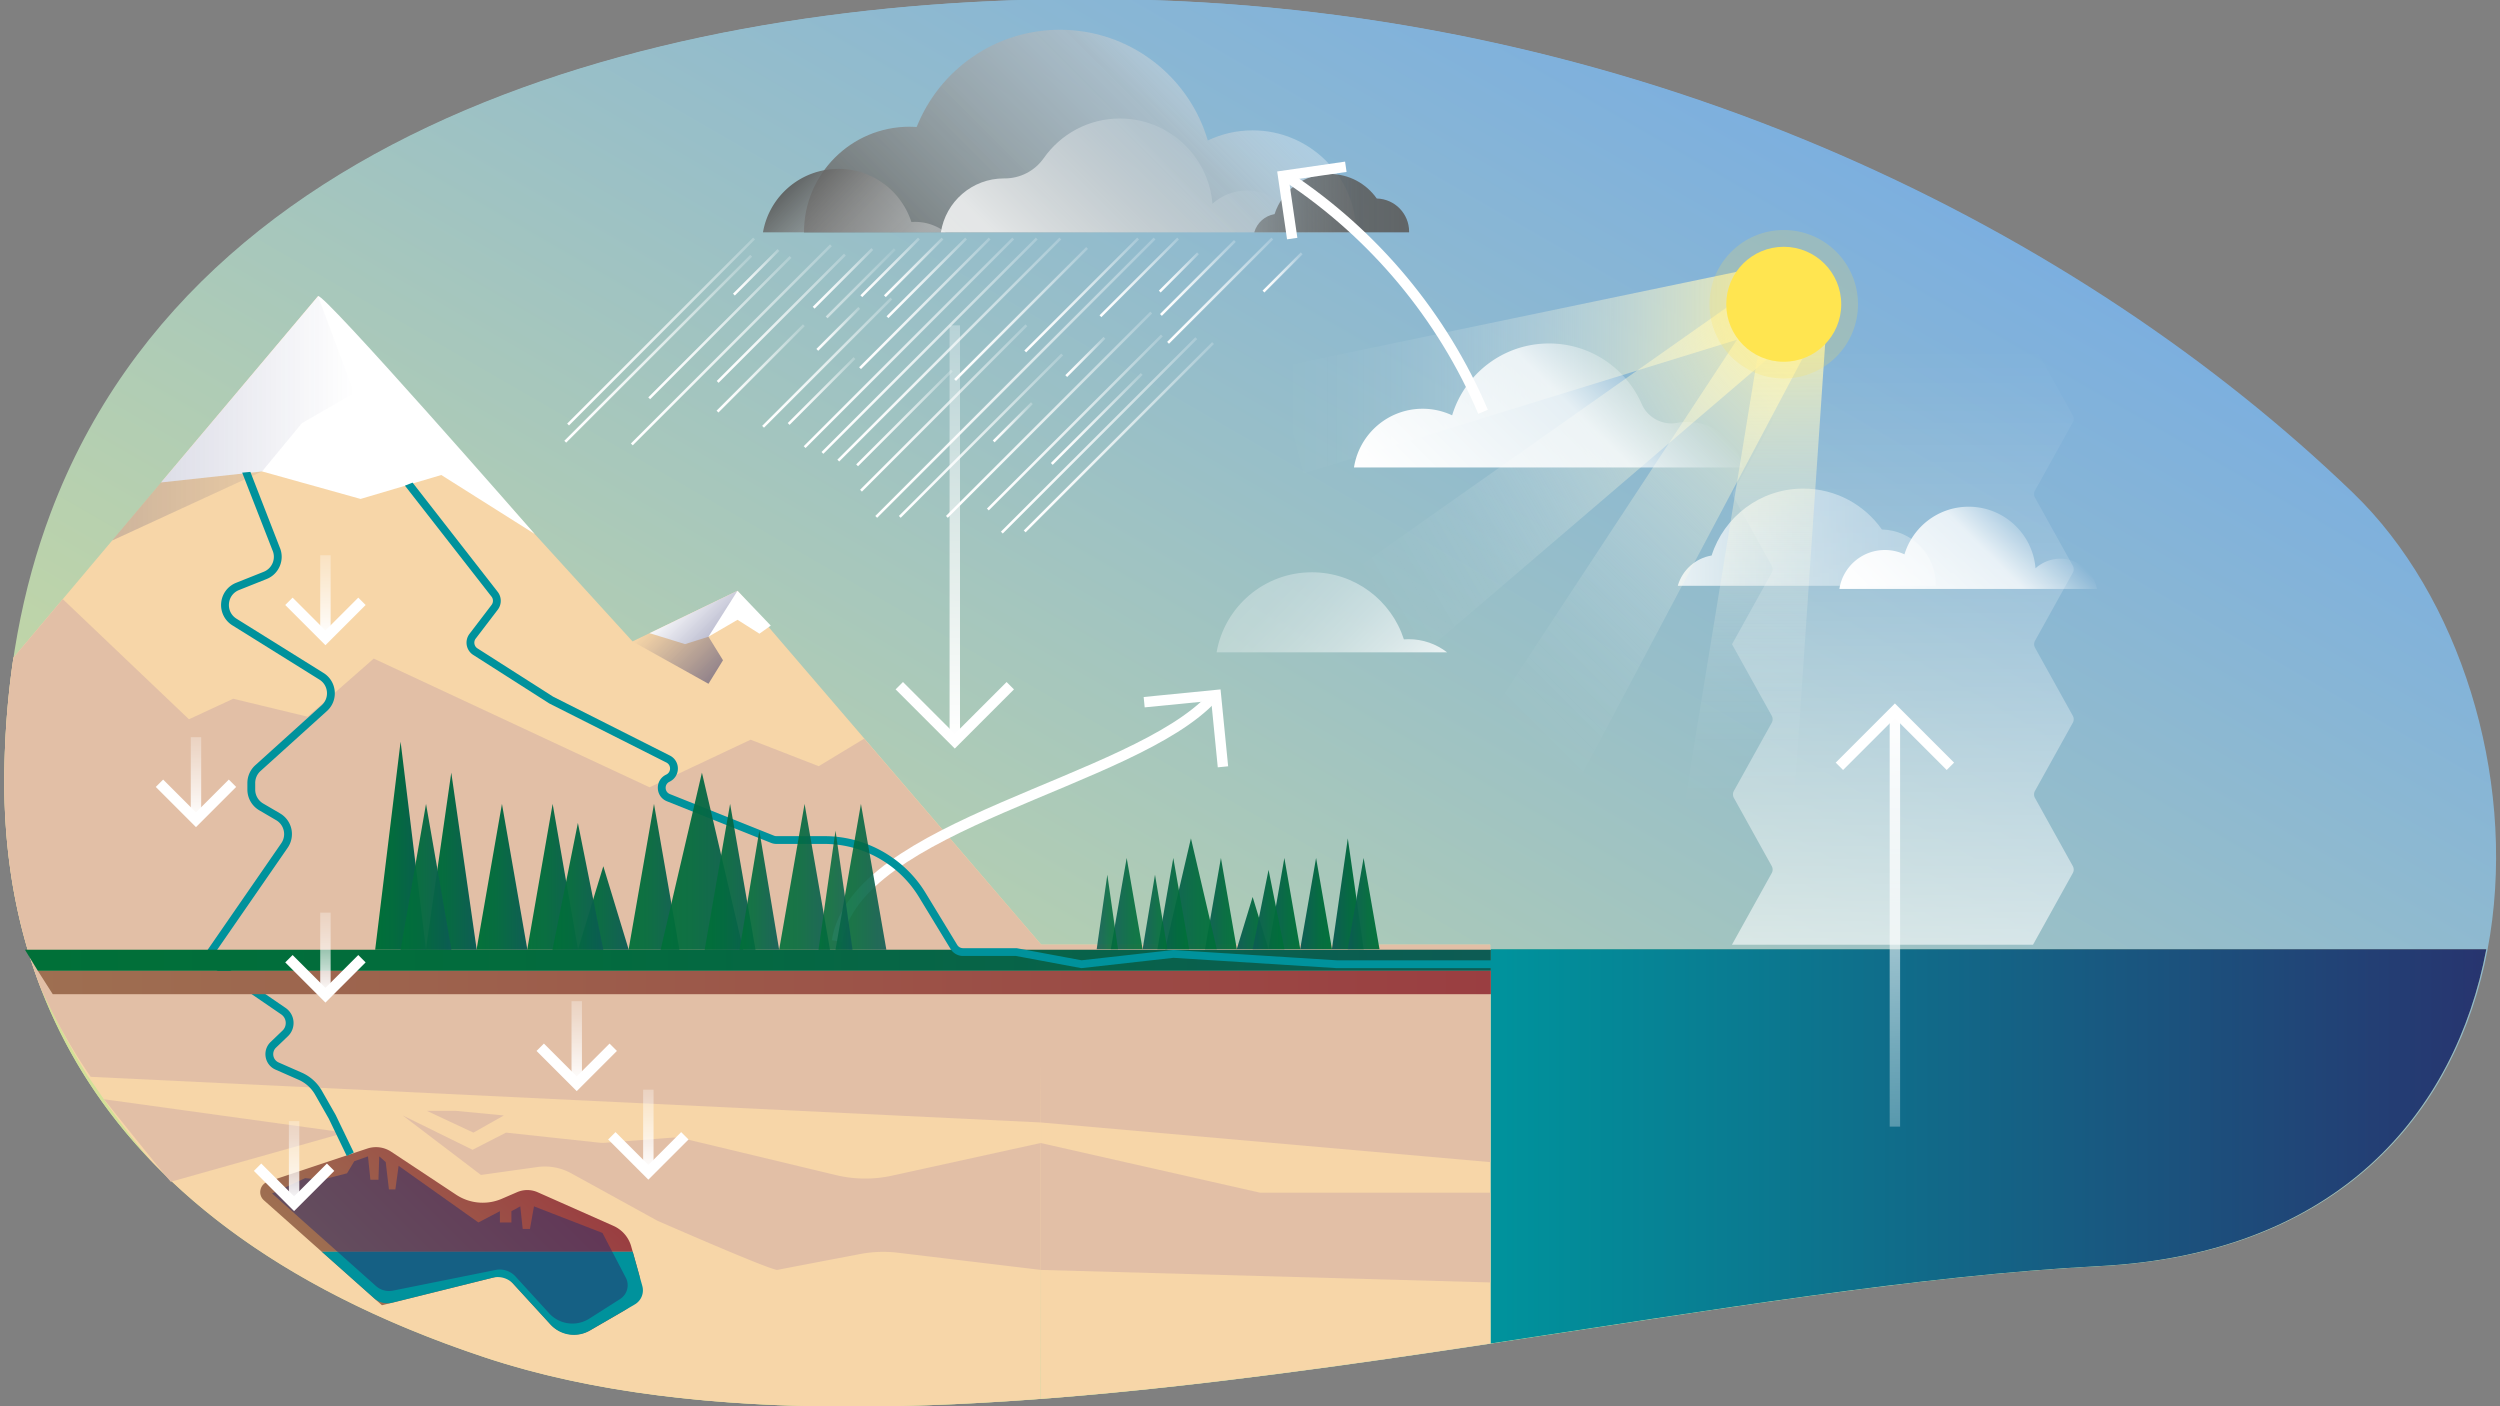 <svg xmlns="http://www.w3.org/2000/svg" xmlns:xlink="http://www.w3.org/1999/xlink" id="Calque_3" viewBox="0 0 1920 1080"><rect x="0" y="0" width="1920" height="1080" fill="#808080" stroke="none"/><defs><linearGradient id="Dégradé_sans_nom_605" x1="11723.07" x2="11050.26" y1="1200.32" y2="34.98" data-name="Dégradé sans nom 605" gradientTransform="matrix(-1 0 0 1 12335.28 0)" gradientUnits="userSpaceOnUse"><stop offset="0" stop-color="#d3e098"/><stop offset="1" stop-color="#7cafdf"/></linearGradient><linearGradient xlink:href="#Dégradé_sans_nom_605" id="Dégradé_sans_nom_605-2" x1="11722.07" x2="11049.26" y1="1200.32" y2="34.98" data-name="Dégradé sans nom 605"/><linearGradient id="Dégradé_sans_nom_213" x1="715.12" x2="943.04" y1="276.07" y2="48.15" data-name="Dégradé sans nom 213" gradientUnits="userSpaceOnUse"><stop offset="0" stop-color="#5c5c5b" stop-opacity=".9"/><stop offset=".79" stop-color="#c1c1c1" stop-opacity=".53"/><stop offset="1" stop-color="#fff" stop-opacity=".3"/></linearGradient><linearGradient id="Dégradé_sans_nom_318" x1="787.78" x2="929.53" y1="243.58" y2="101.83" data-name="Dégradé sans nom 318" gradientUnits="userSpaceOnUse"><stop offset="0" stop-color="#fff" stop-opacity=".8"/><stop offset=".14" stop-color="#fff" stop-opacity=".77"/><stop offset="1" stop-color="#fff" stop-opacity="0"/></linearGradient><linearGradient xlink:href="#Dégradé_sans_nom_213" id="Dégradé_sans_nom_213-2" x1="921.02" x2="843.32" y1="135.78" y2="213.48" data-name="Dégradé sans nom 213" gradientTransform="matrix(-1 0 0 1 1534.5 0)"/><linearGradient id="Dégradé_sans_nom_278" x1="6785.24" x2="6904.16" y1="156.01" y2="156.01" data-name="Dégradé sans nom 278" gradientTransform="matrix(-1 0 0 1 7867.44 0)" gradientUnits="userSpaceOnUse"><stop offset="0" stop-color="#5c5c5b" stop-opacity=".9"/><stop offset=".33" stop-color="#5c5c5b" stop-opacity=".86"/><stop offset=".66" stop-color="#5c5c5b" stop-opacity=".73"/><stop offset=".98" stop-color="#5c5c5b" stop-opacity=".51"/><stop offset="1" stop-color="#5c5c5b" stop-opacity=".5"/></linearGradient><linearGradient id="Dégradé_sans_nom_347" x1="435.59" x2="579.83" y1="254.63" y2="254.63" data-name="Dégradé sans nom 347" gradientUnits="userSpaceOnUse"><stop offset="0" stop-color="#fff"/><stop offset=".03" stop-color="#fff"/><stop offset=".13" stop-color="#fff" stop-opacity=".96"/><stop offset=".29" stop-color="#fff" stop-opacity=".87"/><stop offset=".49" stop-color="#fff" stop-opacity=".71"/><stop offset=".72" stop-color="#fff" stop-opacity=".49"/><stop offset=".99" stop-color="#fff" stop-opacity=".21"/><stop offset=".99" stop-color="#fff" stop-opacity=".2"/></linearGradient><linearGradient xlink:href="#Dégradé_sans_nom_347" id="Dégradé_sans_nom_347-2" x1="433.4" x2="577.64" y1="267.84" y2="267.84" data-name="Dégradé sans nom 347"/><linearGradient xlink:href="#Dégradé_sans_nom_347" id="Dégradé_sans_nom_347-3" x1="497.87" x2="607.84" y1="251.62" y2="251.62" data-name="Dégradé sans nom 347"/><linearGradient xlink:href="#Dégradé_sans_nom_347" id="Dégradé_sans_nom_347-4" x1="562.93" x2="598.62" y1="209.13" y2="209.13" data-name="Dégradé sans nom 347"/><linearGradient xlink:href="#Dégradé_sans_nom_347" id="Dégradé_sans_nom_347-5" x1="484.52" x2="638.88" y1="264.85" y2="264.85" data-name="Dégradé sans nom 347"/><linearGradient xlink:href="#Dégradé_sans_nom_347" id="Dégradé_sans_nom_347-6" x1="550.44" x2="649.61" y1="244.41" y2="244.41" data-name="Dégradé sans nom 347"/><linearGradient xlink:href="#Dégradé_sans_nom_347" id="Dégradé_sans_nom_347-7" x1="624.18" x2="670.66" y1="213.8" y2="213.8" data-name="Dégradé sans nom 347"/><linearGradient xlink:href="#Dégradé_sans_nom_347" id="Dégradé_sans_nom_347-8" x1="634.13" x2="687.91" y1="217.58" y2="217.58" data-name="Dégradé sans nom 347"/><linearGradient xlink:href="#Dégradé_sans_nom_347" id="Dégradé_sans_nom_347-9" x1="550.32" x2="618.07" y1="282.95" y2="282.95" data-name="Dégradé sans nom 347"/><linearGradient xlink:href="#Dégradé_sans_nom_347" id="Dégradé_sans_nom_347-10" x1="626.97" x2="660.61" y1="252.6" y2="252.6" data-name="Dégradé sans nom 347"/><linearGradient xlink:href="#Dégradé_sans_nom_347" id="Dégradé_sans_nom_347-11" x1="660.78" x2="706.47" y1="205.35" y2="205.35" data-name="Dégradé sans nom 347"/><linearGradient xlink:href="#Dégradé_sans_nom_347" id="Dégradé_sans_nom_347-12" x1="585.33" x2="685.29" y1="278.5" y2="278.5" data-name="Dégradé sans nom 347"/><linearGradient xlink:href="#Dégradé_sans_nom_347" id="Dégradé_sans_nom_347-13" x1="678.88" x2="724.56" y1="205.35" y2="205.35" data-name="Dégradé sans nom 347"/><linearGradient xlink:href="#Dégradé_sans_nom_347" id="Dégradé_sans_nom_347-14" x1="680.86" x2="742.66" y1="213.41" y2="213.41" data-name="Dégradé sans nom 347"/><linearGradient xlink:href="#Dégradé_sans_nom_347" id="Dégradé_sans_nom_347-15" x1="604.97" x2="656.97" y1="300.3" y2="300.3" data-name="Dégradé sans nom 347"/><linearGradient xlink:href="#Dégradé_sans_nom_347" id="Dégradé_sans_nom_347-16" x1="659.8" x2="760.75" y1="232.98" y2="232.98" data-name="Dégradé sans nom 347"/><linearGradient xlink:href="#Dégradé_sans_nom_347" id="Dégradé_sans_nom_347-17" x1="617.25" x2="778.84" y1="263.3" y2="263.3" data-name="Dégradé sans nom 347"/><linearGradient xlink:href="#Dégradé_sans_nom_347" id="Dégradé_sans_nom_347-18" x1="630.9" x2="796.93" y1="265.52" y2="265.52" data-name="Dégradé sans nom 347"/><linearGradient xlink:href="#Dégradé_sans_nom_347" id="Dégradé_sans_nom_347-19" x1="643.08" x2="815.03" y1="268.48" y2="268.48" data-name="Dégradé sans nom 347"/><linearGradient xlink:href="#Dégradé_sans_nom_347" id="Dégradé_sans_nom_347-20" x1="657.56" x2="731.73" y1="320.98" y2="320.98" data-name="Dégradé sans nom 347"/><linearGradient xlink:href="#Dégradé_sans_nom_347" id="Dégradé_sans_nom_347-21" x1="732.79" x2="835.6" y1="241.15" y2="241.15" data-name="Dégradé sans nom 347"/><linearGradient xlink:href="#Dégradé_sans_nom_347" id="Dégradé_sans_nom_347-22" x1="660.54" x2="789.01" y1="313.34" y2="313.34" data-name="Dégradé sans nom 347"/><linearGradient xlink:href="#Dégradé_sans_nom_347" id="Dégradé_sans_nom_347-23" x1="786.68" x2="874.79" y1="226.56" y2="226.56" data-name="Dégradé sans nom 347"/><linearGradient xlink:href="#Dégradé_sans_nom_347" id="Dégradé_sans_nom_347-24" x1="672.23" x2="887.39" y1="290.09" y2="290.09" data-name="Dégradé sans nom 347"/><linearGradient xlink:href="#Dégradé_sans_nom_347" id="Dégradé_sans_nom_347-25" x1="690.32" x2="816.45" y1="334.61" y2="334.61" data-name="Dégradé sans nom 347"/><linearGradient xlink:href="#Dégradé_sans_nom_347" id="Dégradé_sans_nom_347-26" x1="889.98" x2="920.78" y1="209.24" y2="209.24" data-name="Dégradé sans nom 347"/><linearGradient xlink:href="#Dégradé_sans_nom_347" id="Dégradé_sans_nom_347-27" x1="762.43" x2="793.22" y1="324.33" y2="324.33" data-name="Dégradé sans nom 347"/><linearGradient xlink:href="#Dégradé_sans_nom_347" id="Dégradé_sans_nom_347-28" x1="818.15" x2="848.95" y1="274.14" y2="274.14" data-name="Dégradé sans nom 347"/><linearGradient xlink:href="#Dégradé_sans_nom_347" id="Dégradé_sans_nom_347-29" x1="844.42" x2="905.49" y1="213.04" y2="213.04" data-name="Dégradé sans nom 347"/><linearGradient xlink:href="#Dégradé_sans_nom_347" id="Dégradé_sans_nom_347-30" x1="726.5" x2="884.85" y1="318.5" y2="318.5" data-name="Dégradé sans nom 347"/><linearGradient xlink:href="#Dégradé_sans_nom_347" id="Dégradé_sans_nom_347-31" x1="890.89" x2="949.12" y1="213.47" y2="213.47" data-name="Dégradé sans nom 347"/><linearGradient xlink:href="#Dégradé_sans_nom_347" id="Dégradé_sans_nom_347-32" x1="757.96" x2="893.04" y1="324.47" y2="324.47" data-name="Dégradé sans nom 347"/><linearGradient xlink:href="#Dégradé_sans_nom_347" id="Dégradé_sans_nom_347-33" x1="896.35" x2="977.86" y1="223.26" y2="223.26" data-name="Dégradé sans nom 347"/><linearGradient xlink:href="#Dégradé_sans_nom_347" id="Dégradé_sans_nom_347-34" x1="768.69" x2="919.45" y1="334.38" y2="334.38" data-name="Dégradé sans nom 347"/><linearGradient xlink:href="#Dégradé_sans_nom_347" id="Dégradé_sans_nom_347-35" x1="786.25" x2="932.32" y1="335.8" y2="335.8" data-name="Dégradé sans nom 347"/><linearGradient xlink:href="#Dégradé_sans_nom_347" id="Dégradé_sans_nom_347-36" x1="807.05" x2="877.56" y1="321.76" y2="321.76" data-name="Dégradé sans nom 347"/><linearGradient xlink:href="#Dégradé_sans_nom_347" id="Dégradé_sans_nom_347-37" x1="969.64" x2="1000.44" y1="209.24" y2="209.24" data-name="Dégradé sans nom 347"/><linearGradient id="Dégradé_sans_nom_229" x1="6380.73" x2="6578.9" y1="412.56" y2="412.56" data-name="Dégradé sans nom 229" gradientTransform="matrix(-1 0 0 1 7867.44 0)" gradientUnits="userSpaceOnUse"><stop offset="0" stop-color="#fff" stop-opacity=".3"/><stop offset=".15" stop-color="#fff" stop-opacity=".32"/><stop offset=".34" stop-color="#fff" stop-opacity=".38"/><stop offset=".54" stop-color="#fff" stop-opacity=".47"/><stop offset=".75" stop-color="#fff" stop-opacity=".6"/><stop offset=".97" stop-color="#fff" stop-opacity=".77"/><stop offset="1" stop-color="#fff" stop-opacity=".8"/></linearGradient><linearGradient id="Dégradé_sans_nom_309" x1="1461.38" x2="1461.38" y1="725.57" y2="264" data-name="Dégradé sans nom 309" gradientUnits="userSpaceOnUse"><stop offset="0" stop-color="#fff" stop-opacity=".6"/><stop offset=".12" stop-color="#fff" stop-opacity=".5"/><stop offset=".42" stop-color="#fff" stop-opacity=".29"/><stop offset=".67" stop-color="#fff" stop-opacity=".13"/><stop offset=".88" stop-color="#fff" stop-opacity=".04"/><stop offset="1" stop-color="#fff" stop-opacity="0"/></linearGradient><linearGradient xlink:href="#Dégradé_sans_nom_229" id="Dégradé_sans_nom_229-2" x1="565.46" x2="467.39" y1="447.19" y2="545.26" data-name="Dégradé sans nom 229" gradientTransform="matrix(-1 0 0 1 1534.5 0)"/><linearGradient xlink:href="#Dégradé_sans_nom_605" id="Dégradé_sans_nom_605-3" x1="110.66" x2="30.15" y1="894.15" y2="754.7" data-name="Dégradé sans nom 605"/><linearGradient id="Dégradé_sans_nom_18" x1="5251.13" x2="5296.57" y1="508.17" y2="462.73" data-name="Dégradé sans nom 18" gradientTransform="matrix(-1 0 0 1 5812.22 0)" gradientUnits="userSpaceOnUse"><stop offset="0" stop-color="#2a2e6c" stop-opacity=".5"/><stop offset="1" stop-color="#2a2e6c" stop-opacity="0"/></linearGradient><linearGradient id="Dégradé_sans_nom_270" x1="86.13" x2="271.99" y1="321.28" y2="321.28" data-name="Dégradé sans nom 270" gradientUnits="userSpaceOnUse"><stop offset="0" stop-color="#2a2e6c" stop-opacity=".2"/><stop offset="1" stop-color="#2a2e6c" stop-opacity="0"/></linearGradient><linearGradient id="Dégradé_sans_nom_242" x1="280.23" x2="405.79" y1="999.37" y2="873.81" data-name="Dégradé sans nom 242" gradientUnits="userSpaceOnUse"><stop offset="0" stop-color="#9e6f51"/><stop offset="1" stop-color="#9a3e41"/></linearGradient><linearGradient xlink:href="#Dégradé_sans_nom_242" id="Dégradé_sans_nom_242-2" x1="313.71" x2="441.64" y1="1034.04" y2="906.11" data-name="Dégradé sans nom 242"/><linearGradient xlink:href="#Dégradé_sans_nom_18" id="Dégradé_sans_nom_18-2" x1="439.19" x2="264.81" y1="1035.11" y2="860.73" data-name="Dégradé sans nom 18"/><linearGradient xlink:href="#Dégradé_sans_nom_605" id="Dégradé_sans_nom_605-4" x1="1609.65" x2="1366.13" y1="1023.11" y2="601.33" data-name="Dégradé sans nom 605"/><linearGradient id="Dégradé_sans_nom_269" x1="1145" x2="1960" y1="880.38" y2="880.38" data-name="Dégradé sans nom 269" gradientUnits="userSpaceOnUse"><stop offset=".01" stop-color="#00929c"/><stop offset="1" stop-color="#2a2e6c"/></linearGradient><linearGradient id="Dégradé_sans_nom_234" x1="1455.28" x2="1455.28" y1="865.24" y2="546.28" data-name="Dégradé sans nom 234" gradientUnits="userSpaceOnUse"><stop offset="0" stop-color="#fff" stop-opacity=".3"/><stop offset=".2" stop-color="#fff" stop-opacity=".42"/><stop offset=".64" stop-color="#fff" stop-opacity=".73"/><stop offset="1" stop-color="#fff"/></linearGradient><linearGradient xlink:href="#Dégradé_sans_nom_234" id="Dégradé_sans_nom_234-2" x1="873.28" x2="873.28" y1="629.24" y2="310.28" data-name="Dégradé sans nom 234" gradientTransform="rotate(-180 803.275 439.57)"/><linearGradient xlink:href="#Dégradé_sans_nom_242" id="Dégradé_sans_nom_242-3" x1="29.06" x2="1145" y1="754.56" y2="754.56" data-name="Dégradé sans nom 242"/><linearGradient id="Dégradé_sans_nom_572" x1="19.16" x2="1145" y1="737.48" y2="737.48" data-name="Dégradé sans nom 572" gradientUnits="userSpaceOnUse"><stop offset="0" stop-color="#007038"/><stop offset=".38" stop-color="#036b3e"/><stop offset=".93" stop-color="#0b5d51"/><stop offset=".99" stop-color="#0d5c54"/></linearGradient><linearGradient xlink:href="#Dégradé_sans_nom_572" id="Dégradé_sans_nom_572-2" x1="288.13" x2="327.19" y1="649.5" y2="649.5" data-name="Dégradé sans nom 572"/><linearGradient xlink:href="#Dégradé_sans_nom_572" id="Dégradé_sans_nom_572-3" x1="327.06" x2="366.11" y1="661.38" y2="661.38" data-name="Dégradé sans nom 572"/><linearGradient xlink:href="#Dégradé_sans_nom_572" id="Dégradé_sans_nom_572-4" x1="365.98" x2="405.03" y1="673.38" y2="673.38" data-name="Dégradé sans nom 572"/><linearGradient xlink:href="#Dégradé_sans_nom_572" id="Dégradé_sans_nom_572-5" x1="404.9" x2="443.95" y1="673.38" y2="673.38" data-name="Dégradé sans nom 572"/><linearGradient xlink:href="#Dégradé_sans_nom_572" id="Dégradé_sans_nom_572-6" x1="443.82" x2="482.87" y1="697.33" y2="697.33" data-name="Dégradé sans nom 572"/><linearGradient xlink:href="#Dégradé_sans_nom_572" id="Dégradé_sans_nom_572-7" x1="424.29" x2="463.35" y1="680.69" y2="680.69" data-name="Dégradé sans nom 572"/><linearGradient xlink:href="#Dégradé_sans_nom_572" id="Dégradé_sans_nom_572-8" x1="307.66" x2="346.72" y1="673.38" y2="673.38" data-name="Dégradé sans nom 572"/><linearGradient xlink:href="#Dégradé_sans_nom_572" id="Dégradé_sans_nom_572-9" x1="482.74" x2="521.8" y1="673.38" y2="673.38" data-name="Dégradé sans nom 572"/><linearGradient xlink:href="#Dégradé_sans_nom_572" id="Dégradé_sans_nom_572-10" x1="507.35" x2="570.8" y1="661.38" y2="661.38" data-name="Dégradé sans nom 572"/><linearGradient xlink:href="#Dégradé_sans_nom_572" id="Dégradé_sans_nom_572-11" x1="541.19" x2="580.24" y1="673.38" y2="673.38" data-name="Dégradé sans nom 572"/><linearGradient xlink:href="#Dégradé_sans_nom_572" id="Dégradé_sans_nom_572-12" x1="567.95" x2="598.38" y1="683.66" y2="683.66" data-name="Dégradé sans nom 572"/><linearGradient xlink:href="#Dégradé_sans_nom_572" id="Dégradé_sans_nom_572-13" x1="598.38" x2="637.44" y1="673.38" y2="673.38" data-name="Dégradé sans nom 572"/><linearGradient xlink:href="#Dégradé_sans_nom_572" id="Dégradé_sans_nom_572-14" x1="641.68" x2="680.73" y1="673.38" y2="673.38" data-name="Dégradé sans nom 572"/><linearGradient xlink:href="#Dégradé_sans_nom_572" id="Dégradé_sans_nom_572-15" x1="628.61" x2="654.74" y1="683.66" y2="683.66" data-name="Dégradé sans nom 572"/><linearGradient xlink:href="#Dégradé_sans_nom_572" id="Dégradé_sans_nom_572-16" x1="854.39" x2="878.83" y1="686.44" y2="686.44" data-name="Dégradé sans nom 572" gradientTransform="matrix(-1 0 0 1 1901.72 0)"/><linearGradient xlink:href="#Dégradé_sans_nom_572" id="Dégradé_sans_nom_572-17" x1="878.75" x2="903.19" y1="693.95" y2="693.95" data-name="Dégradé sans nom 572" gradientTransform="matrix(-1 0 0 1 1901.72 0)"/><linearGradient xlink:href="#Dégradé_sans_nom_572" id="Dégradé_sans_nom_572-18" x1="903.1" x2="927.55" y1="693.95" y2="693.95" data-name="Dégradé sans nom 572" gradientTransform="matrix(-1 0 0 1 1901.72 0)"/><linearGradient xlink:href="#Dégradé_sans_nom_572" id="Dégradé_sans_nom_572-19" x1="927.46" x2="951.9" y1="708.93" y2="708.93" data-name="Dégradé sans nom 572" gradientTransform="matrix(-1 0 0 1 1901.72 0)"/><linearGradient xlink:href="#Dégradé_sans_nom_572" id="Dégradé_sans_nom_572-20" x1="915.24" x2="939.68" y1="698.52" y2="698.52" data-name="Dégradé sans nom 572" gradientTransform="matrix(-1 0 0 1 1901.72 0)"/><linearGradient xlink:href="#Dégradé_sans_nom_572" id="Dégradé_sans_nom_572-21" x1="842.25" x2="866.69" y1="693.95" y2="693.95" data-name="Dégradé sans nom 572" gradientTransform="matrix(-1 0 0 1 1901.72 0)"/><linearGradient xlink:href="#Dégradé_sans_nom_572" id="Dégradé_sans_nom_572-22" x1="951.82" x2="976.26" y1="693.95" y2="693.95" data-name="Dégradé sans nom 572" gradientTransform="matrix(-1 0 0 1 1901.72 0)"/><linearGradient xlink:href="#Dégradé_sans_nom_572" id="Dégradé_sans_nom_572-23" x1="967.22" x2="1006.93" y1="686.44" y2="686.44" data-name="Dégradé sans nom 572" gradientTransform="matrix(-1 0 0 1 1901.72 0)"/><linearGradient xlink:href="#Dégradé_sans_nom_572" id="Dégradé_sans_nom_572-24" x1="988.4" x2="1012.84" y1="693.95" y2="693.95" data-name="Dégradé sans nom 572" gradientTransform="matrix(-1 0 0 1 1901.72 0)"/><linearGradient xlink:href="#Dégradé_sans_nom_572" id="Dégradé_sans_nom_572-25" x1="1005.15" x2="1024.19" y1="700.38" y2="700.38" data-name="Dégradé sans nom 572" gradientTransform="matrix(-1 0 0 1 1901.72 0)"/><linearGradient xlink:href="#Dégradé_sans_nom_572" id="Dégradé_sans_nom_572-26" x1="1024.19" x2="1048.64" y1="693.95" y2="693.95" data-name="Dégradé sans nom 572" gradientTransform="matrix(-1 0 0 1 1901.72 0)"/><linearGradient xlink:href="#Dégradé_sans_nom_572" id="Dégradé_sans_nom_572-27" x1="1043.11" x2="1059.47" y1="700.38" y2="700.38" data-name="Dégradé sans nom 572" gradientTransform="matrix(-1 0 0 1 1901.72 0)"/><linearGradient xlink:href="#Dégradé_sans_nom_234" id="Dégradé_sans_nom_234-3" x1="5778.42" x2="5778.42" y1="936.41" y2="873.24" data-name="Dégradé sans nom 234" gradientTransform="rotate(-180 2964.465 751.285)"/><linearGradient xlink:href="#Dégradé_sans_nom_234" id="Dégradé_sans_nom_234-4" x1="5703.07" x2="5703.07" y1="641.53" y2="578.36" data-name="Dégradé sans nom 234" gradientTransform="rotate(-180 2964.465 751.285)"/><linearGradient xlink:href="#Dégradé_sans_nom_234" id="Dégradé_sans_nom_234-5" x1="5679" x2="5679" y1="1076.15" y2="1012.97" data-name="Dégradé sans nom 234" gradientTransform="rotate(-180 2964.465 751.285)"/><linearGradient xlink:href="#Dégradé_sans_nom_234" id="Dégradé_sans_nom_234-6" x1="5679" x2="5679" y1="801.66" y2="738.49" data-name="Dégradé sans nom 234" gradientTransform="rotate(-180 2964.465 751.285)"/><linearGradient xlink:href="#Dégradé_sans_nom_234" id="Dégradé_sans_nom_234-7" x1="5486" x2="5486" y1="733.66" y2="670.49" data-name="Dégradé sans nom 234" gradientTransform="rotate(-180 2964.465 751.285)"/><linearGradient xlink:href="#Dégradé_sans_nom_234" id="Dégradé_sans_nom_234-8" x1="5431" x2="5431" y1="665.66" y2="602.49" data-name="Dégradé sans nom 234" gradientTransform="rotate(-180 2964.465 751.285)"/><linearGradient id="Dégradé_sans_nom_13" x1="979.98" x2="1386.42" y1="281.93" y2="281.93" data-name="Dégradé sans nom 13" gradientUnits="userSpaceOnUse"><stop offset="0" stop-color="#fff" stop-opacity="0"/><stop offset=".11" stop-color="#fefefd" stop-opacity=".02"/><stop offset=".24" stop-color="#fefef8" stop-opacity=".07"/><stop offset=".37" stop-color="#fefdf0" stop-opacity=".16"/><stop offset=".5" stop-color="#fefbe4" stop-opacity=".28"/><stop offset=".64" stop-color="#fdf9d5" stop-opacity=".43"/><stop offset=".78" stop-color="#fdf7c3" stop-opacity=".62"/><stop offset=".91" stop-color="#fcf4ae" stop-opacity=".84"/><stop offset="1" stop-color="#fcf3a0"/></linearGradient><linearGradient xlink:href="#Dégradé_sans_nom_13" id="Dégradé_sans_nom_13-2" x1="1047.03" x2="1400.43" y1="461.23" y2="257.19" data-name="Dégradé sans nom 13"/><linearGradient xlink:href="#Dégradé_sans_nom_13" id="Dégradé_sans_nom_13-3" x1="1143.17" x2="1430.6" y1="550.85" y2="263.42" data-name="Dégradé sans nom 13"/><linearGradient xlink:href="#Dégradé_sans_nom_13" id="Dégradé_sans_nom_13-4" x1="1349.07" x2="1349.07" y1="627" y2="219.23" data-name="Dégradé sans nom 13"/><linearGradient id="Dégradé_sans_nom_223" x1="1110.86" x2="1265.32" y1="430.01" y2="275.54" data-name="Dégradé sans nom 223" gradientUnits="userSpaceOnUse"><stop offset="0" stop-color="#fff"/><stop offset=".69" stop-color="#fff" stop-opacity=".77"/><stop offset="1" stop-color="#fff" stop-opacity="0"/></linearGradient><linearGradient xlink:href="#Dégradé_sans_nom_223" id="Dégradé_sans_nom_223-2" x1="1459.71" x2="1562.09" y1="499.34" y2="396.96" data-name="Dégradé sans nom 223"/><style>.cls-4{fill:none;stroke-miterlimit:10}.cls-49{opacity:.91}.cls-52{opacity:.98}.cls-53{opacity:.95}.cls-4{stroke:#fff;stroke-width:8px}.cls-55{opacity:.96}.cls-58{opacity:.99}.cls-63{fill:#fff}.cls-66{opacity:.9}.cls-77{opacity:.93}.cls-87{opacity:.87}.cls-93{fill:#e2bfa6}.cls-98{opacity:.94}.cls-105{fill:#00929c}.cls-108{opacity:.97}.cls-115{fill:#f7d6a8}</style></defs><path d="M3.35 591.68C4.53 517.52 17.1 451.92 38.88 394 159.21 74.08 561.34-10.69 886.32.16c383.81 12.82 710.96 177.1 919.85 378.39 5.11 4.92 10.06 10.08 14.86 15.44 153.64 171.74 145.44 560.22-208.93 578.39-365.44 18.73-911.03 179.46-1239.98 70.01C43.16 932.95 1.31 719.76 3.35 591.68Z" style="fill:url(#Dégradé_sans_nom_605)"/><path d="M4.35 591.68C5.53 517.52 18.1 451.92 39.88 394 160.21 74.08 562.34-10.69 887.32.16c383.81 12.82 710.96 177.1 919.85 378.39 5.11 4.92 10.06 10.08 14.86 15.44 153.64 171.74 145.44 560.22-208.93 578.39-365.44 18.73-911.03 179.46-1239.98 70.01C44.16 932.95 2.31 719.76 4.35 591.68Z" style="fill:url(#Dégradé_sans_nom_605-2)"/><path d="M1041.67 178.41c-.75-43.37-36.13-78.3-79.68-78.3-12.32 0-23.99 2.8-34.4 7.79-14.38-49.14-59.78-85.04-113.57-85.04-49.92 0-92.62 30.92-110 74.65-1.81-.12-3.63-.19-5.47-.19-44.79 0-81.09 36.31-81.09 81.09h424.21Z" style="fill:url(#Dégradé_sans_nom_213)"/><path d="M996.55 178.41c-3.55-18.28-19.62-32.09-38.94-32.09-10.17 0-19.42 3.86-26.44 10.15-3-36.64-33.67-65.46-71.09-65.46-24.15 0-45.5 12-58.41 30.37-6.98 9.93-18.2 15.73-30.34 15.65h-.34c-24.46 0-44.73 17.94-48.39 41.38h273.94Z" style="fill:url(#Dégradé_sans_nom_318)"/><path d="M643.93 129.7c26.21 0 48.4 17.14 56.01 40.82a38.23 38.23 0 0 1 26.3 7.91H585.97c4.79-27.67 28.91-48.72 57.96-48.72Z" style="fill:url(#Dégradé_sans_nom_213-2)"/><path d="M963.27 178.41c2.04-7.2 8.1-12.71 15.6-13.97 5.7-17.89 22.44-30.85 42.22-30.85 14.99 0 28.24 7.46 36.26 18.86 13.78.33 24.85 11.59 24.85 25.45 0 .17-.02.34-.03.51h-118.9Z" style="fill:url(#Dégradé_sans_nom_278)"/><path d="M579.12 183.21 436.29 326.04" style="stroke:url(#Dégradé_sans_nom_347);stroke-width:2px;fill:none;stroke-miterlimit:10"/><path d="M576.93 196.42 434.1 339.25" style="stroke:url(#Dégradé_sans_nom_347-2);stroke-width:2px;fill:none;stroke-miterlimit:10"/><path d="M607.13 197.34 498.58 305.89" style="stroke:url(#Dégradé_sans_nom_347-3);stroke-width:2px;fill:none;stroke-miterlimit:10"/><path d="m597.91 191.99-34.27 34.28" style="stroke:url(#Dégradé_sans_nom_347-4);stroke-width:2px;fill:none;stroke-miterlimit:10"/><path d="M638.17 188.38 485.23 341.32" style="stroke:url(#Dégradé_sans_nom_347-5);stroke-width:2px;fill:none;stroke-miterlimit:10"/><path d="m648.9 195.53-97.75 97.76" style="stroke:url(#Dégradé_sans_nom_347-6);stroke-width:2px;fill:none;stroke-miterlimit:10"/><path d="m669.96 191.26-45.08 45.07" style="stroke:url(#Dégradé_sans_nom_347-7);stroke-width:2px;fill:none;stroke-miterlimit:10"/><path d="m687.2 191.39-52.36 52.37" style="opacity:.5;stroke:url(#Dégradé_sans_nom_347-8);stroke-width:2px;fill:none;stroke-miterlimit:10"/><path d="m617.36 249.78-66.33 66.34" style="stroke:url(#Dégradé_sans_nom_347-9);stroke-width:2px;fill:none;stroke-miterlimit:10"/><path d="m659.9 236.49-32.22 32.22" style="stroke:url(#Dégradé_sans_nom_347-10);stroke-width:2px;fill:none;stroke-miterlimit:10"/><path d="m705.77 183.21-44.28 44.28" style="stroke:url(#Dégradé_sans_nom_347-11);stroke-width:2px;fill:none;stroke-miterlimit:10"/><path d="m684.58 229.23-98.55 98.55" style="stroke:url(#Dégradé_sans_nom_347-12);stroke-width:2px;fill:none;stroke-miterlimit:10"/><path d="m723.86 183.21-44.28 44.28" style="stroke:url(#Dégradé_sans_nom_347-13);stroke-width:2px;fill:none;stroke-miterlimit:10"/><path d="m741.95 183.21-60.38 60.39" style="stroke:url(#Dégradé_sans_nom_347-14);stroke-width:2px;fill:none;stroke-miterlimit:10"/><path d="m656.26 275.01-50.58 50.59" style="stroke:url(#Dégradé_sans_nom_347-15);stroke-width:2px;fill:none;stroke-miterlimit:10"/><path d="m760.04 183.21-99.53 99.53" style="stroke-width:2px;fill:none;stroke-miterlimit:10;stroke:url(#Dégradé_sans_nom_347-16)"/><path d="M778.13 183.21 617.96 343.39" style="stroke:url(#Dégradé_sans_nom_347-17);stroke-width:2px;fill:none;stroke-miterlimit:10"/><path d="M796.23 183.21 631.6 347.84" style="stroke:url(#Dégradé_sans_nom_347-18);stroke-width:2px;fill:none;stroke-miterlimit:10"/><path d="M814.32 183.21 643.79 353.74" style="stroke:url(#Dégradé_sans_nom_347-19);stroke-width:2px;fill:none;stroke-miterlimit:10"/><path d="m731.02 284.6-72.76 72.76" style="stroke:url(#Dégradé_sans_nom_347-20);stroke-width:2px;fill:none;stroke-miterlimit:10"/><path d="M834.89 190.45 733.5 291.84" style="stroke:url(#Dégradé_sans_nom_347-21);stroke-width:2px;fill:none;stroke-miterlimit:10"/><path d="M788.3 249.81 661.24 376.87" style="stroke:url(#Dégradé_sans_nom_347-22);stroke-width:2px;fill:none;stroke-miterlimit:10"/><path d="m874.08 183.21-86.7 86.7" style="stroke:url(#Dégradé_sans_nom_347-23);stroke-width:2px;fill:none;stroke-miterlimit:10"/><path d="M886.69 183.21 672.93 396.97" style="stroke:url(#Dégradé_sans_nom_347-24);stroke-width:2px;fill:none;stroke-miterlimit:10"/><path d="M815.74 272.25 691.03 396.97" style="stroke:url(#Dégradé_sans_nom_347-25);stroke-width:2px;fill:none;stroke-miterlimit:10"/><path d="m920.07 194.55-29.38 29.38" style="stroke:url(#Dégradé_sans_nom_347-26);stroke-width:2px;fill:none;stroke-miterlimit:10"/><path d="m792.52 309.64-29.38 29.38" style="stroke:url(#Dégradé_sans_nom_347-27);stroke-width:2px;fill:none;stroke-miterlimit:10"/><path d="m848.24 259.45-29.38 29.38" style="stroke:url(#Dégradé_sans_nom_347-28);stroke-width:2px;fill:none;stroke-miterlimit:10"/><path d="m904.78 183.21-59.65 59.66" style="stroke:url(#Dégradé_sans_nom_347-29);stroke-width:2px;fill:none;stroke-miterlimit:10"/><path d="M884.15 240.03 727.21 396.97" style="stroke:url(#Dégradé_sans_nom_347-30);stroke-width:2px;fill:none;stroke-miterlimit:10"/><path d="m948.41 185.06-56.82 56.82" style="stroke:url(#Dégradé_sans_nom_347-31);stroke-width:2px;fill:none;stroke-miterlimit:10"/><path d="M892.33 257.64 758.66 391.3" style="stroke:url(#Dégradé_sans_nom_347-32);stroke-width:2px;fill:none;stroke-miterlimit:10"/><path d="m977.15 183.21-80.09 80.09" style="stroke:url(#Dégradé_sans_nom_347-33);stroke-width:2px;fill:none;stroke-miterlimit:10"/><path d="M918.75 259.71 769.4 409.05" style="stroke:url(#Dégradé_sans_nom_347-34);stroke-width:2px;fill:none;stroke-miterlimit:10"/><path d="M931.61 263.47 786.95 408.13" style="stroke:url(#Dégradé_sans_nom_347-35);stroke-width:2px;fill:none;stroke-miterlimit:10"/><path d="m876.85 287.21-69.1 69.1" style="stroke:url(#Dégradé_sans_nom_347-36);stroke-width:2px;fill:none;stroke-miterlimit:10"/><path d="m999.73 194.55-29.38 29.38" style="stroke:url(#Dégradé_sans_nom_347-37);stroke-width:2px;fill:none;stroke-miterlimit:10"/><path d="M1288.53 449.9c3.4-12 13.5-21.18 26-23.27 9.49-29.81 37.39-51.4 70.35-51.4 24.99 0 47.06 12.43 60.42 31.42 22.96.54 41.41 19.31 41.41 42.4 0 .29-.04.56-.04.85h-198.13Z" style="fill:url(#Dégradé_sans_nom_229)"/><path d="m1562.84 376.77 29.08-52.37a5.53 5.53 0 0 0 0-5.35l-28.99-52.21a5.518 5.518 0 0 0-4.82-2.84H1339.5c-4.2 0-6.86 4.51-4.82 8.19l26.02 46.86a5.53 5.53 0 0 1 0 5.35l-29.08 52.37a5.53 5.53 0 0 0 0 5.35l29.08 52.37a5.53 5.53 0 0 1 0 5.35l-30.45 54.83h-.12l.06.11-.06.11h.12l30.45 54.83a5.53 5.53 0 0 1 0 5.35l-29.08 52.37a5.53 5.53 0 0 0 0 5.35l29.08 52.37a5.53 5.53 0 0 1 0 5.35l-30.57 55.05h231.22l30.57-55.05a5.53 5.53 0 0 0 0-5.35l-29.08-52.37a5.53 5.53 0 0 1 0-5.35l29.08-52.37a5.53 5.53 0 0 0 0-5.35l-29.02-52.27a5.53 5.53 0 0 1 0-5.35l29.02-52.27a5.53 5.53 0 0 0 0-5.35l-29.08-52.37a5.53 5.53 0 0 1 0-5.35Z" style="fill:url(#Dégradé_sans_nom_309)"/><path d="M1007.48 439.51c33.08 0 61.09 21.63 70.7 51.52 1.17-.08 2.35-.14 3.55-.14 11.17 0 21.45 3.78 29.65 10.12H934.34c6.05-34.93 36.49-61.49 73.15-61.49Z" style="fill:url(#Dégradé_sans_nom_229-2)"/><path d="M67.48 826.43c-14.73-23.81-27.17-47.94-37.69-71.53 16.93 45.48 43.89 92.23 85.95 136.32a578.427 578.427 0 0 1-38.89-51.26l-9.37-13.53Z" style="fill:url(#Dégradé_sans_nom_605-3)"/><path d="m566.41 453.73-80.64 38.87-241.51-265.16L10.34 505.09c-4.13 27.48-6.51 56.32-6.99 86.59-.74 46.27 4.26 103.65 26.44 163.22 10.51 23.59 22.95 47.71 37.69 71.53l9.37 13.53a580.36 580.36 0 0 0 38.89 51.26c55.38 58.04 136.95 111.44 256.37 151.18 119.98 39.92 268.78 43.89 427.14 31.93l.65-348.52-233.49-272.07Z" class="cls-115"/><path d="m591.95 480.46-25.54-26.73-67.52 32.55 27.2 8.4 18.02-5.69 22.3-12.98 16.83 10.67 8.71-6.22z" class="cls-63"/><path d="m566.41 453.73-22.3 35.26 11.15 18.08-11.15 18.08-58.34-32.54 80.64-38.88z" style="fill:url(#Dégradé_sans_nom_18)"/><path d="m799.28 862.05.62-136.24-136.2-158.52-34.94 21.14-52.28-20.34-77.59 36.55-211.85-98.86-50.86 44.63-57.08-13.78-33.98 15.77-96.9-92.27-37.87 44.95c-4.13 27.48-6.51 56.32-6.99 86.59-.76 47.5 4.53 106.71 28.25 167.99 10.68 23.09 23.26 45.95 38.04 67.34l729.64 35.04ZM309.3 856.68l60.06 45.68 43.25-6.07c8.97-1.26 18.12.42 26.06 4.79l66.14 36.41s88.09 38.65 92.27 37.78c2.99-.63 41.66-8.01 63.39-12.15a95.51 95.51 0 0 1 29.32-1l109.44 13.17v-97.46L685 902.92a95.637 95.637 0 0 1-42.81-.41l-116.28-27.88a34.39 34.39 0 0 0-10.7-.85l-50.45 3.87c-1.49.11-2.99.09-4.47-.07l-71.68-7.73-25.69 13.18-53.62-26.36Z" class="cls-93"/><path d="m327.9 853.17 35.68 16.69 23.35-13.18-36.48-3.51H327.9zM131.16 907.6l133.87-37.74-185.2-25.65s45.82 57.5 51.33 63.39Z" class="cls-93"/><path d="M410.6 410.07S247.65 223.42 244.26 227.44s-37.51 44.52-37.51 44.52l-83.03 98.56 77.55-8.46 75.65 21.13 61.99-18.38 71.7 45.26Z" class="cls-63"/><path d="m244.26 227.44 27.73 74.43-40.13 23.11-30.59 37.07-115.14 53.08 158.13-187.69z" style="fill:url(#Dégradé_sans_nom_270)"/><path d="m471.14 941.47-58.2-25.82a19.672 19.672 0 0 0-15.79-.07l-11.73 5.07a36.997 36.997 0 0 1-35.1-3.11l-49.89-33.02a21.161 21.161 0 0 0-18.36-2.43l-76.46 25.48c-6.13 2.04-7.76 9.95-2.93 14.25l44.47 39.54h238.77l-1.15-4.11a24.479 24.479 0 0 0-13.65-15.78Z" style="fill:url(#Dégradé_sans_nom_242)"/><path d="m387.76 978.94 34.63 37.82c7.97 8.7 20.92 10.69 31.13 4.76l25.54-14.82a25.113 25.113 0 0 0 11.58-28.5l-4.72-16.85H247.15l46.2 41.08 94.39-23.49Z" style="fill:url(#Dégradé_sans_nom_242-2)"/><path d="m394.33 986.13 28.57 31.2a24.167 24.167 0 0 0 29.97 4.58l34.64-20.1c4.94-2.87 7.31-8.71 5.78-14.21l-7.35-26.25H247.17l40.21 35.75a15.2 15.2 0 0 0 13.76 3.39l77.17-19.2c5.82-1.45 11.97.4 16.03 4.83Z" class="cls-105"/><path d="m208.97 916.58 79.73 71.06c3.57 3.18 8.42 4.5 13.11 3.55l78.78-15.86c5.63-1.13 11.44.77 15.32 5.01l25.84 28.28c7.93 8.68 20.94 10.4 30.85 4.08l23.66-15.08a12.512 12.512 0 0 0 4.37-16.35l-17.94-34.37-52.6-20.42-3.09 17.33h-5.57l-1.86-17.33-6.81 3.71v8.66h-8.83v-8.66l-16.54 8.66-61.26-43.49-2.48 18.12h-4.95l-2.48-21.04-4.95-4.33-.62 17.95h-6.19l-1.86-17.95-10.52 3.71-5.57 9.28-19.35 4.95-12.82-1.24-25.37 11.76Z" style="fill:url(#Dégradé_sans_nom_18-2)"/><path d="m164.41 732.88-4.94-3.41 56.54-81.84c1.98-2.87 2.66-6.32 1.9-9.72-.75-3.4-2.83-6.25-5.83-8.01l-12.99-7.6c-5.61-3.29-9.1-9.37-9.1-15.87v-5.08c0-5.19 2.21-10.17 6.06-13.65l50.99-46.06c2.91-2.63 4.38-6.38 4.04-10.29-.35-3.91-2.46-7.34-5.79-9.42l-66.83-41.67a18.303 18.303 0 0 1-8.59-17.24c.62-6.95 5.03-12.86 11.51-15.45l21.14-8.43c3.15-1.26 5.59-3.68 6.88-6.82 1.28-3.14 1.24-6.58-.13-9.68l-.05-.12L185.99 363l6.3-.59 22.5 57.87c2 4.59 2.06 9.67.16 14.31-1.91 4.66-5.53 8.25-10.21 10.12l-21.14 8.43c-4.43 1.77-7.33 5.66-7.75 10.41-.42 4.75 1.74 9.09 5.79 11.62l66.83 41.67c4.94 3.08 8.07 8.18 8.59 13.98.52 5.8-1.67 11.37-5.99 15.27l-50.99 46.06c-2.6 2.34-4.08 5.7-4.08 9.19v5.08c0 4.38 2.35 8.48 6.13 10.69l12.99 7.6a18.44 18.44 0 0 1 8.66 11.89c1.1 4.98.07 10.24-2.82 14.43l-56.54 81.84Z" class="cls-105"/><path d="m161.94 738.44 55.71 38.12c5.78 3.96 6.46 12.23 1.41 17.08l-9.14 8.76c-5.13 4.92-3.62 13.47 2.89 16.33l17.72 7.79a30.193 30.193 0 0 1 14.06 12.67l10.54 18.49L269 886.45" style="stroke:#00929c;stroke-width:6px;fill:none;stroke-miterlimit:10"/><path d="M1909.49 729H1145v302.76c167.1-25.26 329.8-52.34 467.09-59.38 182.91-9.38 273.6-117.42 297.4-243.39Z" style="fill:url(#Dégradé_sans_nom_605-4)"/><path d="M1909.49 729H1145v302.76c167.1-25.26 329.8-52.34 467.09-59.38 182.91-9.38 273.6-117.42 297.4-243.39Z" style="fill:url(#Dégradé_sans_nom_269)"/><path d="M1455.28 546.28v318.96" style="stroke:url(#Dégradé_sans_nom_234);stroke-width:8px;fill:none;stroke-miterlimit:10"/><path d="m1412.65 588.53 42.63-42.63 42.62 42.63" class="cls-4"/><path d="M733.28 568.85V249.9" style="stroke:url(#Dégradé_sans_nom_234-2);stroke-width:8px;fill:none;stroke-miterlimit:10"/><path d="m775.9 526.61-42.62 42.63-42.63-42.63M642.77 722.73c14.46-89.91 227.8-120.9 288.73-187.23" class="cls-4"/><path d="m878.72 539.28 55.07-5.44 5.44 55.07" class="cls-4"/><path d="M799.5 725.5v348.81c112.48-8.51 229.78-25.05 345-42.47V725.5h-345Z" class="cls-115"/><path d="m799.28 862.05 345.22 30.47V725.5h-345l-.22 136.55zM799.23 877.84l168.51 38.15h176.76v68.93l-345.27-9.62v-97.46z" class="cls-93"/><path d="M40.52 763.55H1145v-17.99H29.06l11.46 17.99z" style="fill:url(#Dégradé_sans_nom_242-3)"/><path d="M29.06 745.56H1145v-16.17H19.16l9.9 16.17z" style="fill:url(#Dégradé_sans_nom_572)"/><path d="m830.39 743.53-50.17-9.35h-40.65c-3.87 0-7.53-2.06-9.55-5.37l-24.32-39.96c-15.28-25.11-43.04-40.71-72.43-40.71h-36.96c-1.43 0-2.82-.27-4.15-.8l-79.93-31.94c-4.2-1.68-6.89-5.53-7.02-10.04-.14-4.52 2.32-8.52 6.41-10.45 1.83-.86 2.94-2.59 2.97-4.61.03-2.03-1.04-3.78-2.85-4.69l-89.45-45.12c-.34-.17-.66-.36-.97-.56l-57.88-36.94c-2.63-1.68-4.45-4.4-4.99-7.47-.54-3.07.23-6.25 2.12-8.73l16.96-22.23c1.47-1.92 1.39-4.66-.17-6.5l-.08-.1L311 373l5.87-2.34 65.11 83.57c3.34 3.98 3.49 9.84.33 13.98l-16.96 22.23a5.112 5.112 0 0 0-.98 4.05 5.16 5.16 0 0 0 2.31 3.46l57.88 36.94c.15.09.3.18.46.26l89.45 45.12c3.85 1.94 6.2 5.82 6.14 10.13-.06 4.31-2.52 8.12-6.41 9.96-1.92.91-3.03 2.71-2.97 4.84.06 2.12 1.28 3.86 3.25 4.65l79.93 31.94c.61.25 1.26.37 1.92.37h36.96c31.47 0 61.19 16.7 77.55 43.59l24.32 39.96a5.217 5.217 0 0 0 4.42 2.49h41.2l49.83 9.29 70.41-7.9 125.67 7.93h126.23v6h-126.51l-125.24-7.91-70.78 7.94Z" class="cls-105"/><path d="m307.66 569.6 9.76 79.9 9.77 79.89h-39.06l9.77-79.89 9.76-79.9z" style="fill:url(#Dégradé_sans_nom_572-2)"/><path d="m346.58 593.37 9.77 68.01 9.76 68.01h-39.05l9.76-68.01 9.76-68.01z" class="cls-58" style="fill:url(#Dégradé_sans_nom_572-3)"/><path d="m385.5 617.38 9.77 56 9.76 56.01h-39.05l9.76-56.01 9.76-56z" class="cls-52" style="fill:url(#Dégradé_sans_nom_572-4)"/><path d="m424.43 617.38 9.76 56 9.76 56.01H404.9l9.76-56.01 9.77-56z" class="cls-108" style="fill:url(#Dégradé_sans_nom_572-5)"/><path d="m463.35 665.26 9.76 32.07 9.76 32.06h-39.05l9.76-32.06 9.77-32.07z" class="cls-55" style="fill:url(#Dégradé_sans_nom_572-6)"/><path d="m443.82 631.99 9.76 48.7 9.77 48.7h-39.06l9.77-48.7 9.76-48.7z" class="cls-55" style="fill:url(#Dégradé_sans_nom_572-7)"/><path d="m327.19 617.38 9.76 56 9.77 56.01h-39.06l9.76-56.01 9.77-56z" class="cls-55" style="fill:url(#Dégradé_sans_nom_572-8)"/><path d="m502.27 617.38 9.76 56 9.77 56.01h-39.06l9.77-56.01 9.76-56z" class="cls-53" style="fill:url(#Dégradé_sans_nom_572-9)"/><path d="m539.08 593.37 15.86 68.01 15.86 68.01h-63.45l15.86-68.01 15.87-68.01z" class="cls-98" style="fill:url(#Dégradé_sans_nom_572-10)"/><path d="m560.72 617.38 9.76 56 9.76 56.01h-39.05l9.76-56.01 9.77-56z" class="cls-77" style="fill:url(#Dégradé_sans_nom_572-11)"/><path d="m583.17 637.93 7.61 45.73 7.6 45.73h-30.43l7.61-45.73 7.61-45.73z" class="cls-49" style="fill:url(#Dégradé_sans_nom_572-12)"/><path d="m617.91 617.38 9.76 56 9.77 56.01h-39.06l9.77-56.01 9.76-56z" class="cls-66" style="fill:url(#Dégradé_sans_nom_572-13)"/><g style="opacity:.89"><path d="m661.2 617.38 9.77 56 9.76 56.01h-39.05l9.76-56.01 9.76-56z" style="fill:url(#Dégradé_sans_nom_572-14)"/></g><path d="m641.68 637.93 6.53 45.73 6.53 45.73H628.61l6.53-45.73 6.54-45.73z" class="cls-87" style="fill:url(#Dégradé_sans_nom_572-15)"/><path d="m1035.11 643.87-6.11 42.57-6.11 42.56h24.44l-6.11-42.56-6.11-42.57z" class="cls-58" style="fill:url(#Dégradé_sans_nom_572-16)"/><path d="m1010.75 658.9-6.11 35.05-6.11 35.05h24.44l-6.11-35.05-6.11-35.05z" class="cls-52" style="fill:url(#Dégradé_sans_nom_572-17)"/><path d="m986.39 658.9-6.11 35.05-6.11 35.05h24.44l-6.11-35.05-6.11-35.05z" class="cls-108" style="fill:url(#Dégradé_sans_nom_572-18)"/><path d="m962.03 688.87-6.11 20.06-6.11 20.07h24.44l-6.11-20.07-6.11-20.06z" class="cls-55" style="fill:url(#Dégradé_sans_nom_572-19)"/><path d="m974.25 668.04-6.11 30.48-6.11 30.48h24.44l-6.11-30.48-6.11-30.48z" class="cls-55" style="fill:url(#Dégradé_sans_nom_572-20)"/><path d="m1047.25 658.9-6.12 35.05-6.11 35.05H1059.47l-6.11-35.05-6.11-35.05z" class="cls-55" style="fill:url(#Dégradé_sans_nom_572-21)"/><path d="m937.67 658.9-6.11 35.05-6.11 35.05h24.44l-6.11-35.05-6.11-35.05z" class="cls-53" style="fill:url(#Dégradé_sans_nom_572-22)"/><path d="m914.64 643.87-9.93 42.57-9.93 42.56h39.72l-9.93-42.56-9.93-42.57z" class="cls-98" style="fill:url(#Dégradé_sans_nom_572-23)"/><path d="m901.09 658.9-6.11 35.05-6.11 35.05h24.44l-6.11-35.05-6.11-35.05z" class="cls-77" style="fill:url(#Dégradé_sans_nom_572-24)"/><path d="m887.04 671.76-4.76 28.62-4.76 28.62H896.57l-4.76-28.62-4.77-28.62z" class="cls-49" style="fill:url(#Dégradé_sans_nom_572-25)"/><path d="m865.3 658.9-6.11 35.05-6.11 35.05h24.44l-6.11-35.05-6.11-35.05z" class="cls-66" style="fill:url(#Dégradé_sans_nom_572-26)"/><path d="m850.43 671.76-4.09 28.62-4.09 28.62h16.35l-4.09-28.62-4.08-28.62z" class="cls-87" style="fill:url(#Dégradé_sans_nom_572-27)"/><path d="M150.51 629.33v-63.17" style="stroke:url(#Dégradé_sans_nom_234-3);stroke-width:8px;fill:none;stroke-miterlimit:10"/><path d="m178.55 601.54-28.04 28.04-28.04-28.04" class="cls-4"/><path d="M225.86 924.21v-63.18" style="stroke:url(#Dégradé_sans_nom_234-4);stroke-width:8px;fill:none;stroke-miterlimit:10"/><path d="m253.9 896.42-28.04 28.04-28.04-28.04" class="cls-4"/><path d="M249.93 489.59v-63.17" style="stroke:url(#Dégradé_sans_nom_234-5);stroke-width:8px;fill:none;stroke-miterlimit:10"/><path d="m277.97 461.81-28.04 28.04-28.04-28.04" class="cls-4"/><path d="M249.93 764.08V700.9" style="stroke:url(#Dégradé_sans_nom_234-6);stroke-width:8px;fill:none;stroke-miterlimit:10"/><path d="m277.97 736.29-28.04 28.04-28.04-28.04" class="cls-4"/><path d="M442.93 832.08V768.9" style="stroke:url(#Dégradé_sans_nom_234-7);stroke-width:8px;fill:none;stroke-miterlimit:10"/><path d="m470.97 804.29-28.04 28.04-28.04-28.04" class="cls-4"/><path d="M497.93 900.08V836.9" style="stroke:url(#Dégradé_sans_nom_234-8);stroke-width:8px;fill:none;stroke-miterlimit:10"/><path d="m525.97 872.29-28.04 28.04-28.04-28.04" class="cls-4"/><path d="m1000.93 363.67-20.95-81.27 394.96-82.21 11.48 44.54-385.49 118.94z" style="fill:url(#Dégradé_sans_nom_13)"/><path d="m1086.83 507.21-51.51-66.26 329.81-232.34 28.22 36.31-306.52 262.29z" style="fill:url(#Dégradé_sans_nom_13-2)"/><path d="m1215.53 593.73-72.22-42.75 221.59-337.11 39.58 23.43-188.95 356.43z" style="fill:url(#Dégradé_sans_nom_13-3)"/><path d="m1377.09 627-83.37-9.61 65-398.16 45.69 5.27-27.32 402.5z" style="fill:url(#Dégradé_sans_nom_13-4)"/><circle cx="1369.92" cy="233.68" r="57.02" style="fill:#ffe450;opacity:.2"/><circle cx="1369.92" cy="233.68" r="44.15" style="fill:#ffe550"/><path d="M1338.35 359c-3.87-19.92-21.38-34.96-42.43-34.96-2.7 0-5.35.25-7.91.73-11.2 2.09-22.57-3.99-27.14-14.43-12.01-27.41-39.37-46.56-71.22-46.56-35.09 0-64.74 23.26-74.41 55.19a53.157 53.157 0 0 0-22.66-5.05c-26.66 0-48.74 19.55-52.72 45.09h298.5Z" style="fill:url(#Dégradé_sans_nom_223)"/><path d="M1138.98 316.25c-31.33-73.71-83.83-136.26-149.86-180.02" class="cls-4"/><path d="m1033.59 128.08-48.17 6.98 6.99 48.17" class="cls-4"/><path d="M1610.49 452.27c-2.56-13.2-14.17-23.17-28.12-23.17-7.34 0-14.02 2.79-19.09 7.33-2.17-26.47-24.32-47.27-51.34-47.27-23.26 0-42.91 15.41-49.32 36.58a35.262 35.262 0 0 0-15.02-3.34c-17.67 0-32.31 12.95-34.94 29.88h197.84Z" style="fill:url(#Dégradé_sans_nom_223-2)"/></svg>
